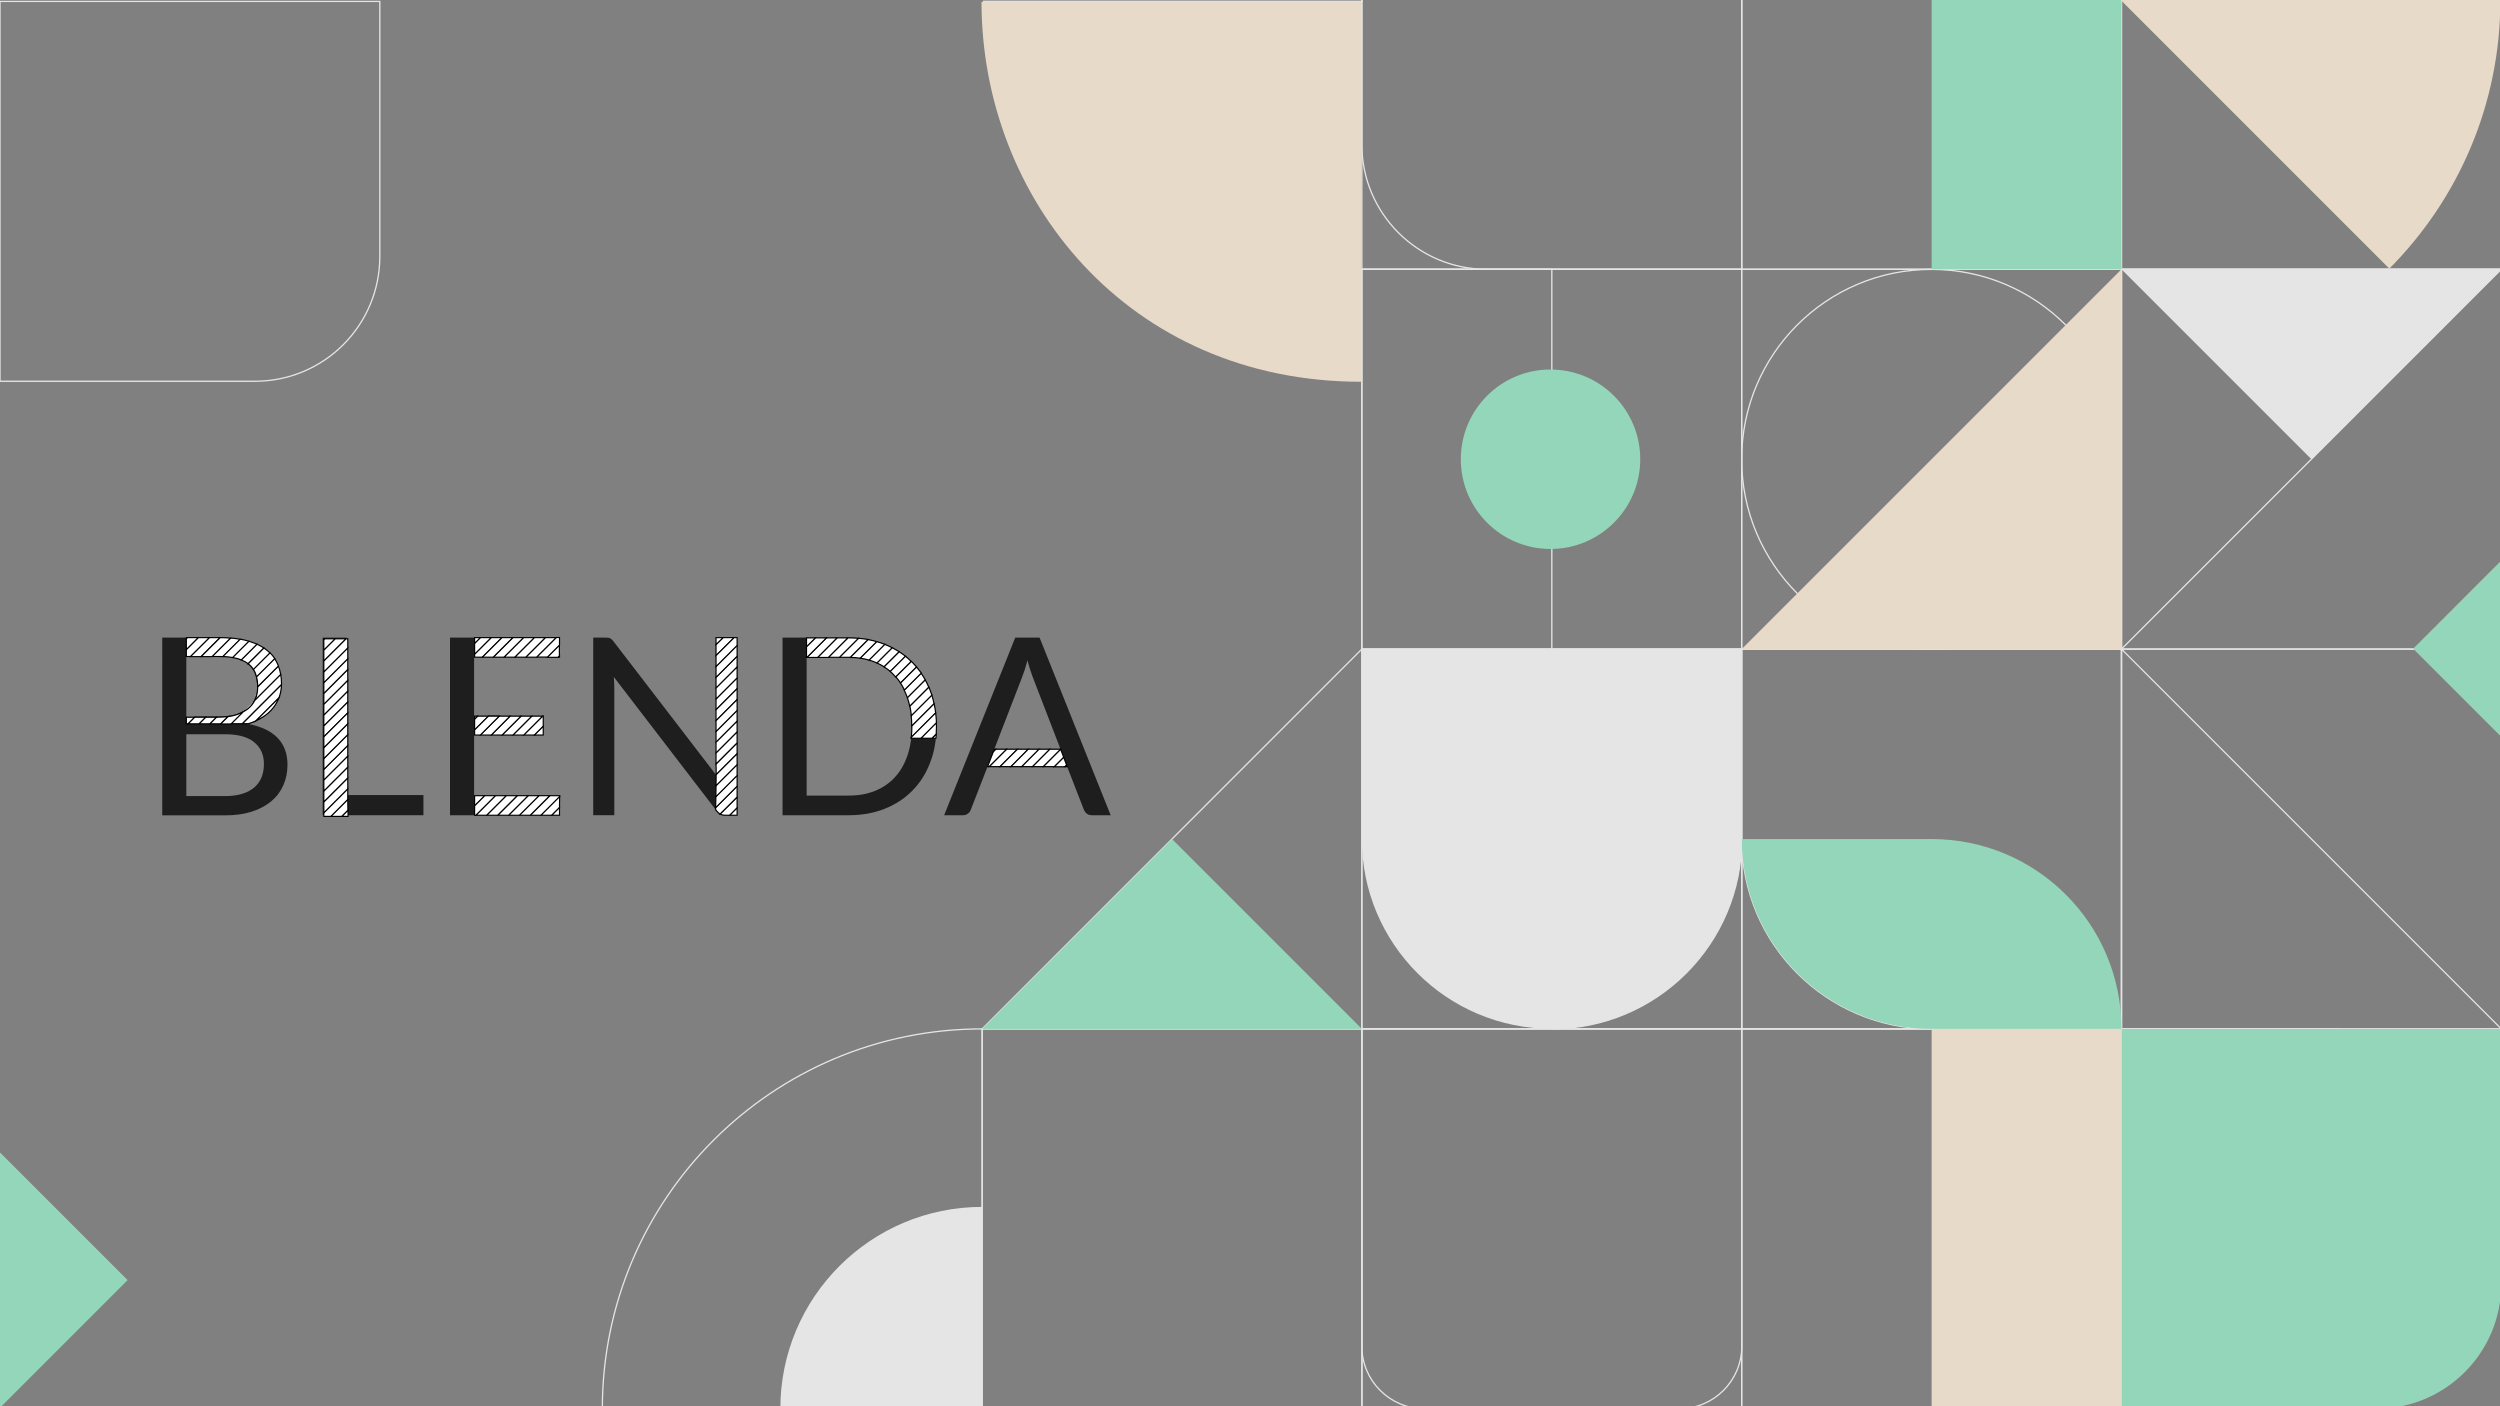 <?xml version="1.0" encoding="UTF-8"?> <!-- Generator: Adobe Illustrator 22.0.1, SVG Export Plug-In . SVG Version: 6.00 Build 0) --> <svg xmlns="http://www.w3.org/2000/svg" xmlns:xlink="http://www.w3.org/1999/xlink" x="0px" y="0px" viewBox="0 0 1920 1080" style="enable-background:new 0 0 1920 1080;" xml:space="preserve"><rect x="0" y="0" width="1920" height="1080" fill="#808080" stroke="none"/> <style type="text/css"> .st0{fill:none;stroke:#E5E5E5;stroke-miterlimit:10;} .st1{fill:#E7DAC9;} .st2{fill:#94D6BA;} .st3{fill:#E5E5E5;} .st4{fill:#1F1E1E;} .st5{fill:#FFFFFF;stroke:#000000;stroke-width:0.903;stroke-miterlimit:10;} </style> <g id="Слой_1"> <g> <g> <g> <g> <rect x="1045.9" y="-84.9" class="st0" width="291.7" height="291.7"></rect> <path class="st0" d="M0,1.1h291.7v195.8c0,53-42.9,95.9-95.9,95.9H0V1.1z"></path> <rect x="1045.9" y="790.2" class="st0" width="291.7" height="291.7"></rect> <path class="st0" d="M1337.6,790.2h-291.7v243.7c0,26.5,21.5,48,48,48h195.8c26.5,0,48-21.5,48-48V790.2z"></path> <path class="st0" d="M1796.1,790.2h-166.8v166.8h111.9c30.3,0,54.8-24.6,54.8-54.8V790.2z"></path> <rect x="1337.6" y="790.2" class="st0" width="291.7" height="291.7"></rect> <rect x="754.3" y="790.2" class="st0" width="291.7" height="291.7"></rect> <polygon class="st0" points="1045.9,498.5 754.3,790.2 1045.9,790.2 "></polygon> <path class="st0" d="M462.6,1081.9L462.6,1081.9l291.7,0V790.2h0C593.2,790.2,462.6,920.8,462.6,1081.9z"></path> <rect x="1045.9" y="498.5" class="st0" width="291.7" height="291.7"></rect> <rect x="1045.9" y="206.8" class="st0" width="291.7" height="291.7"></rect> <rect x="1629.3" y="498.5" class="st0" width="291.7" height="291.7"></rect> <polygon class="st0" points="1629.3,498.5 1629.3,790.2 1921,790.2 "></polygon> <rect x="1337.6" y="498.5" class="st0" width="291.7" height="291.7"></rect> <path class="st0" d="M1483.5,790.2h-145.8V644.4c0,40.3,16.3,76.7,42.7,103.1S1443.2,790.2,1483.5,790.2z"></path> <rect x="1629.3" y="206.8" class="st0" width="291.7" height="291.7"></rect> <polygon class="st0" points="1921,206.8 1629.3,206.8 1629.3,498.5 "></polygon> <rect x="1337.6" y="206.8" class="st0" width="291.7" height="291.7"></rect> <path class="st0" d="M1337.6-84.9h-291.7v195.8c0,53,42.9,95.9,95.9,95.9h195.8V-84.9z"></path> <path class="st0" d="M1825.1-84.9h-195.8v291.7H1921V11.1C1921-41.9,1878.1-84.9,1825.1-84.9z"></path> <rect x="1337.6" y="-84.9" class="st0" width="291.7" height="291.7"></rect> <polygon class="st0" points="1045.9,352.7 1045.9,498.5 1191.8,498.5 1191.8,352.7 1191.8,206.8 1045.9,206.8 "></polygon> <polyline class="st0" points="1046.6,1 754.9,1 754.9,1 "></polyline> <path class="st0" d="M1337.6,352.7L1337.6,352.7c0,80.5,65.3,145.8,145.8,145.8h0c80.5,0,145.8-65.3,145.8-145.8v0 c0-80.5-65.3-145.8-145.8-145.8h0C1402.9,206.8,1337.6,272.1,1337.6,352.7z"></path> <path class="st0" d="M1337.6,498.5v145.8c0,80.5-65.3,145.8-145.9,145.8V498.5H1337.6z"></path> </g> </g> </g> </g> </g> <g id="Слой_2"> <path class="st1" d="M1045.5,293.2L1045.5,293.2l0-291.7H753.8v0C753.8,151.9,865.7,293.2,1045.5,293.2z"></path> <path class="st2" d="M1921,790.2h-291.7v291.7h195.8c53,0,95.9-42.9,95.9-95.9V790.2z"></path> <path class="st3" d="M599.3,1081.9L599.3,1081.9l155,0v-155h0C668.7,926.9,599.3,996.3,599.3,1081.9z"></path> <polygon class="st1" points="1337.6,498.5 1629.3,498.5 1629.3,206.8 "></polygon> <polygon class="st2" points="754.3,790.2 1045.9,790.2 900.1,644.4 "></polygon> <polygon class="st2" points="0,885.1 0,1081.1 98,983.1 "></polygon> <polygon class="st2" points="1921,565.9 1921,430.5 1853.3,498.2 "></polygon> <path class="st2" d="M1483.5,644.4h-145.8v0c0,80.5,65.3,145.8,145.8,145.8h0h145.8v0C1629.3,709.6,1564,644.4,1483.5,644.4 L1483.5,644.4z"></path> <polygon class="st1" points="1483.5,936 1483.5,1081.9 1629.3,1081.9 1629.3,936 1629.3,790.2 1483.5,790.2 "></polygon> <polygon class="st2" points="1483.5,61 1483.5,206.8 1629.3,206.8 1629.3,61 1629.3,-84.9 1483.5,-84.9 "></polygon> <path class="st2" d="M1121.9,352.7L1121.9,352.7c0,38.1,30.9,68.9,68.9,68.9h0c38.1,0,68.9-30.9,68.9-68.9v0 c0-38.1-30.9-68.9-68.9-68.9h0C1152.8,283.7,1121.9,314.6,1121.9,352.7z"></path> <polygon class="st3" points="1775.2,352.7 1921,206.8 1629.3,206.8 "></polygon> <path class="st1" d="M1920.3,0L1920.3,0l-145.8,0l-145.8,0l206.3,206.3C1887.6,153.5,1920.3,80.5,1920.3,0z"></path> <path class="st3" d="M1337.6,498.5v145.8c0,80.5-65.3,145.8-145.9,145.8s-145.8-65.3-145.8-145.8V498.5H1337.6z"></path> </g> <g id="Слой_3"> <g> <path class="st4" d="M168.2,489.7c8.4,0,15.6,0.8,21.7,2.5c6.1,1.7,11,4,14.9,7c3.9,3,6.8,6.8,8.6,11.2c1.8,4.4,2.8,9.4,2.8,14.9 c0,3.4-0.5,6.6-1.6,9.7c-1,3.1-2.6,6-4.7,8.6c-2.1,2.7-4.7,5.1-8,7.2c-3.2,2.1-7,3.9-11.3,5.2c10,1.9,17.6,5.5,22.6,10.7 c5,5.2,7.6,12.1,7.6,20.6c0,5.8-1.1,11-3.2,15.8c-2.1,4.8-5.2,8.9-9.3,12.3c-4.1,3.4-9.1,6.1-15.1,8c-6,1.9-12.8,2.8-20.4,2.8 h-48.2V489.7H168.2z M143.1,504.2v46.6h24.4c5.2,0,9.7-0.6,13.6-1.7c3.8-1.1,7-2.7,9.5-4.8c2.5-2,4.4-4.5,5.6-7.4 c1.2-2.9,1.8-6,1.8-9.5c0-8.1-2.4-13.9-7.2-17.7c-4.8-3.7-12.3-5.6-22.5-5.6H143.1z M172.6,611.4c5.3,0,9.8-0.6,13.6-1.8 c3.8-1.2,6.9-2.9,9.4-5.1c2.4-2.2,4.2-4.8,5.4-7.8c1.1-3,1.7-6.3,1.7-10c0-7-2.5-12.6-7.5-16.7c-5-4.1-12.5-6.1-22.6-6.1h-29.5 v47.5H172.6z"></path> <path class="st5" d="M187,546.7c1.3-0.7,2.5-1.5,3.6-2.3c2.2-1.8,3.9-3.9,5.1-6.3"></path> <line class="st5" x1="149.6" y1="550.8" x2="157.9" y2="550.8"></line> <path class="st5" d="M194.6,514.1c-1.1-1.6-2.4-3.1-3.9-4.3c0,0-0.1,0-0.1-0.1"></path> <path class="st5" d="M195.6,538c0.2-0.3,0.3-0.7,0.5-1.1c1.2-2.9,1.8-6,1.8-9.5c0,0,0,0,0-0.1"></path> <path class="st5" d="M175,550.3c2.2-0.3,4.2-0.7,6-1.3c2.2-0.7,4.2-1.5,5.9-2.4"></path> <path class="st5" d="M197.1,519.9c-0.6-2.2-1.4-4.1-2.5-5.9"></path> <line class="st5" x1="157.9" y1="550.8" x2="166.2" y2="550.8"></line> <path class="st5" d="M197.9,527.4c0-2.7-0.3-5.2-0.9-7.5"></path> <path class="st5" d="M166.2,550.8h1.3c2.7,0,5.2-0.2,7.5-0.5"></path> <path class="st5" d="M177.1,490l-14.2,14.2h5.4c1,0,1.9,0,2.9,0.1l13.3-13.3C182.1,490.5,179.7,490.2,177.1,490z"></path> <path class="st5" d="M189.9,492.1c-1.7-0.5-3.5-0.9-5.4-1.2l-13.3,13.3c2.7,0.1,5.3,0.4,7.6,0.8l12.5-12.5 C190.8,492.4,190.3,492.3,189.9,492.1z"></path> <path class="st5" d="M197.3,494.7l-12.1,12.1c2.1,0.8,3.9,1.8,5.4,2.9l12.1-12.1C201,496.6,199.2,495.6,197.3,494.7z"></path> <path class="st5" d="M191.2,492.5L178.7,505c2.4,0.4,4.6,1,6.6,1.8l12.1-12.1C195.4,493.9,193.4,493.2,191.2,492.5z"></path> <polygon class="st5" points="143.1,489.7 143.1,490.6 144.1,489.7 "></polygon> <polygon class="st5" points="144.1,489.7 143.1,490.6 143.1,499 152.4,489.7 "></polygon> <polygon class="st5" points="143.1,550.8 143.1,555.9 144.5,555.9 149.6,550.8 "></polygon> <path class="st5" d="M168.2,489.7h-7.5l-14.6,14.6h8.3l14.6-14.6C168.8,489.7,168.5,489.7,168.2,489.7z"></path> <path class="st5" d="M169.1,489.7l-14.6,14.6h8.3l14.2-14.2C174.5,489.8,171.9,489.7,169.1,489.7z"></path> <polygon class="st5" points="152.4,489.7 143.1,499 143.1,504.2 146.2,504.2 160.8,489.7 "></polygon> <path class="st5" d="M181,549.1c-1.9,0.6-3.9,1-6,1.3l-5.6,5.6h8.3l9.2-9.2C185.2,547.6,183.2,548.4,181,549.1z"></path> <path class="st5" d="M167.5,550.8h-1.3l-5.1,5.1h8.3l5.6-5.6C172.7,550.6,170.1,550.8,167.5,550.8z"></path> <path class="st5" d="M197.9,527.5c0,3.4-0.6,6.6-1.8,9.5c-0.2,0.4-0.3,0.7-0.5,1.1l20-20c-0.4-2.3-1-4.5-1.8-6.6L197.9,527.5 C197.9,527.4,197.9,527.4,197.9,527.5z"></path> <path class="st5" d="M214.6,534.9c1-2.9,1.5-6,1.6-9.2l-30.1,30.1h4.7c2-0.6,4-1.4,5.8-2.2l17.6-17.6 C214.3,535.7,214.5,535.3,214.6,534.9z"></path> <path class="st5" d="M209.9,543.5c1.8-2.3,3.2-4.8,4.3-7.5l-17.6,17.6c1.9-0.9,3.7-1.9,5.4-3C205.2,548.6,207.8,546.2,209.9,543.5 z"></path> <polygon class="st5" points="157.9,550.8 152.8,555.9 161.1,555.9 166.2,550.8 "></polygon> <path class="st5" d="M216.2,525.3c0-2.5-0.2-4.9-0.6-7.3l-20,20c-1.2,2.4-2.9,4.5-5.1,6.3c-1.1,0.9-2.3,1.6-3.6,2.3l-9.2,9.2h8.3 l30.1-30.1C216.2,525.6,216.2,525.4,216.2,525.3z"></path> <path class="st5" d="M197.1,519.9l14-14c-1.1-1.6-2.3-3.2-3.8-4.6l-12.7,12.7C195.7,515.8,196.5,517.7,197.1,519.9z"></path> <path class="st5" d="M197.9,527.4l15.9-15.9c-0.1-0.4-0.3-0.7-0.4-1.1c-0.7-1.6-1.5-3.1-2.4-4.5l-14,14 C197.6,522.2,197.9,524.6,197.9,527.4z"></path> <polygon class="st5" points="149.6,550.8 144.5,555.9 152.8,555.9 157.9,550.8 "></polygon> <path class="st5" d="M194.6,514.1l12.7-12.7c-0.8-0.8-1.6-1.5-2.5-2.2c-0.7-0.5-1.4-1-2.1-1.5l-12.1,12.1c0,0,0.1,0,0.1,0.1 C192.2,511,193.5,512.4,194.6,514.1z"></path> </g> </g> <g id="Слой_4"> <g> <path class="st4" d="M325.2,610.6v15.5h-77.4V489.7h18.4v120.9H325.2z"></path> <path class="st5" d="M267.1,505.9l-18.4,18.4c0,2.8,0,5.5,0,8.3l18.4-18.4V505.9z"></path> <path class="st5" d="M267.1,497.6L248.7,516c0,2.8,0,5.5,0,8.3l18.4-18.4V497.6z"></path> <path class="st5" d="M267.1,514.3l-18.4,18.4c0,2.8,0,5.5,0,8.3l18.4-18.4V514.3z"></path> <path class="st5" d="M267.1,522.6l-18.4,18.4c0,2.8,0,5.5,0,8.3l18.4-18.4V522.6z"></path> <path class="st5" d="M267.1,530.9l-18.4,18.4c0,2.8,0,5.5,0,8.3l18.4-18.4V530.9z"></path> <path class="st5" d="M249.2,490.6l-0.5,0.5c0,2.8,0,5.5,0,8.3l8.8-8.8H249.2z"></path> <path class="st5" d="M248.7,490.6c0,0.2,0,0.3,0,0.5l0.5-0.5H248.7z"></path> <path class="st5" d="M257.5,490.6l-8.8,8.8c0,2.8,0,5.5,0,8.3l17.1-17.1H257.5z"></path> <path class="st5" d="M267.1,490.6h-1.3l-17.1,17.1c0,2.8,0,5.5,0,8.3l18.4-18.4V490.6z"></path> <path class="st5" d="M267.1,539.2l-18.4,18.4c0,2.8,0,5.5,0,8.3l18.4-18.4V539.2z"></path> <path class="st5" d="M267.1,611.5v-5.7l-18.4,18.4c0,0.9,0,1.9,0,2.8c1.8,0,3.7,0,5.5,0l12.9-12.9L267.1,611.5z"></path> <path class="st5" d="M267.1,597.5l-18.4,18.4c0,2.8,0,5.5,0,8.3l18.4-18.4V597.5z"></path> <path class="st5" d="M267.2,622.3l-0.1-8.2L254.2,627c2.8,0,5.5,0,8.3,0L267.2,622.3z"></path> <path class="st5" d="M267.1,589.1l-18.4,18.4c0,2.8,0,5.5,0,8.3l18.4-18.4V589.1z"></path> <path class="st5" d="M267.3,627l0-4.7l-4.7,4.7C264.1,627,265.7,627,267.3,627z"></path> <path class="st5" d="M267.1,572.5l-18.4,18.4c0,2.8,0,5.5,0,8.3l18.4-18.4V572.5z"></path> <path class="st5" d="M267.1,564.2l-18.4,18.4c0,2.8,0,5.5,0,8.3l18.4-18.4V564.2z"></path> <path class="st5" d="M267.1,580.8l-18.4,18.4c0,2.8,0,5.5,0,8.3l18.4-18.4V580.8z"></path> <path class="st5" d="M267.1,555.9l-18.4,18.4c0,2.8,0,5.5,0,8.3l18.4-18.4V555.9z"></path> <path class="st5" d="M267.1,547.5l-18.4,18.4c0,2.8,0,5.5,0,8.3l18.4-18.4V547.5z"></path> </g> </g> <g id="Слой_5"> <g> <path class="st4" d="M429.8,611.1l-0.1,15h-84.1V489.7h84.1v15h-65.6V550h53.1v14.5h-53.1v46.6H429.8z"></path> <line class="st5" x1="428.7" y1="504.7" x2="420.4" y2="504.7"></line> <line class="st5" x1="375.1" y1="550" x2="383.4" y2="550"></line> <polygon class="st5" points="417.2,557.8 417.2,550 416.7,550 402.2,564.5 410.5,564.5 "></polygon> <polygon class="st5" points="408.4,550 393.9,564.5 402.2,564.5 416.7,550 "></polygon> <polygon class="st5" points="400.1,550 385.6,564.5 393.9,564.5 408.4,550 "></polygon> <polygon class="st5" points="391.7,550 377.3,564.5 385.6,564.5 400.1,550 "></polygon> <polygon class="st5" points="383.4,550 368.9,564.5 377.3,564.5 391.7,550 "></polygon> <polygon class="st5" points="366.8,550 364.5,552.3 364.5,560.6 375.1,550 "></polygon> <polygon class="st5" points="364.5,550 364.5,552.3 366.8,550 "></polygon> <polygon class="st5" points="375.1,550 364.5,560.6 364.5,564.5 368.9,564.5 383.4,550 "></polygon> <polygon class="st5" points="417.2,564.5 417.2,557.8 410.5,564.5 "></polygon> <path class="st5" d="M429.8,611.1h-7.5l-15,15c2.8,0,5.5,0,8.3,0l14.3-14.3L429.8,611.1z"></path> <polygon class="st5" points="364.5,611.1 364.5,618.9 372.3,611.1 "></polygon> <path class="st5" d="M413.9,611.1l-15,15c2.8,0,5.5,0,8.3,0l15-15H413.9z"></path> <path class="st5" d="M429.7,620.2l0.1-8.4l-14.3,14.3c2.8,0,5.5,0,8.3,0L429.7,620.2z"></path> <path class="st5" d="M429.7,626.1l0-5.9l-5.9,5.9C425.8,626.1,427.7,626.1,429.7,626.1z"></path> <path class="st5" d="M405.6,611.1l-15,15c2.8,0,5.5,0,8.3,0l15-15H405.6z"></path> <path class="st5" d="M372.3,611.1l-7.8,7.8v7.2c0.4,0,0.7,0,1.1,0l15-15H372.3z"></path> <path class="st5" d="M380.6,611.1l-15,15c2.8,0,5.5,0,8.3,0l15-15H380.6z"></path> <path class="st5" d="M397.3,611.1l-15,15c2.8,0,5.5,0,8.3,0l15-15H397.3z"></path> <path class="st5" d="M388.9,611.1l-15,15c2.8,0,5.5,0,8.3,0l15-15H388.9z"></path> <path class="st5" d="M393.9,489.7l-15,15h8.3l15-15C399.4,489.7,396.6,489.7,393.9,489.7z"></path> <path class="st5" d="M377.2,489.7l-12.7,12.7v2.3h6l15-15C382.8,489.7,380,489.7,377.2,489.7z"></path> <path class="st5" d="M385.5,489.7l-15,15h8.3l15-15C391.1,489.7,388.3,489.7,385.5,489.7z"></path> <path class="st5" d="M368.9,489.7l-4.4,4.4v8.3l12.7-12.7C374.4,489.7,371.7,489.7,368.9,489.7z"></path> <path class="st5" d="M364.5,489.7v4.4l4.4-4.4C367.4,489.7,366,489.7,364.5,489.7z"></path> <path class="st5" d="M428.7,504.7l0.9-0.9c0-2.8,0-5.5,0-8.3l-9.3,9.3H428.7z"></path> <path class="st5" d="M402.2,489.7l-15,15h8.3l15-15C407.7,489.7,404.9,489.7,402.2,489.7z"></path> <path class="st5" d="M429.7,495.4c0-1.9,0-3.9,0-5.8c-0.8,0-1.7,0-2.5,0l-15,15h8.3L429.7,495.4z"></path> <path class="st5" d="M429.7,504.7c0-0.3,0-0.6,0-0.9l-0.9,0.9H429.7z"></path> <path class="st5" d="M418.8,489.7l-15,15h8.3l15-15C424.4,489.7,421.6,489.7,418.8,489.7z"></path> <path class="st5" d="M410.5,489.7l-15,15h8.3l15-15C416,489.7,413.3,489.7,410.5,489.7z"></path> </g> </g> <g id="Слой_6"> <g> <path class="st4" d="M566.1,489.7v136.4h-9.2c-1.5,0-2.7-0.3-3.7-0.8c-1-0.5-2-1.4-2.9-2.6l-78.9-102.8c0.1,1.6,0.2,3.1,0.3,4.7 c0.1,1.5,0.1,3,0.1,4.3v97.2h-16.2V489.7h9.5c0.8,0,1.5,0,2.1,0.1c0.6,0.1,1.1,0.3,1.5,0.5c0.4,0.2,0.9,0.5,1.3,1 c0.4,0.4,0.9,0.9,1.4,1.6l78.9,102.7c-0.1-1.6-0.2-3.3-0.3-4.8c-0.1-1.6-0.1-3-0.1-4.4v-96.6H566.1z"></path> <polygon class="st5" points="566.1,520.6 549.9,536.8 549.9,545.1 566.1,528.9 "></polygon> <polygon class="st5" points="566.1,545.6 549.9,561.8 549.9,570.1 566.1,553.9 "></polygon> <polygon class="st5" points="566.1,528.9 549.9,545.1 549.9,553.5 566.1,537.3 "></polygon> <polygon class="st5" points="566.1,504 549.9,520.2 549.9,528.5 566.1,512.3 "></polygon> <polygon class="st5" points="566.1,537.3 549.9,553.5 549.9,561.8 566.1,545.6 "></polygon> <polygon class="st5" points="549.9,489.7 549.9,495.2 555.5,489.7 "></polygon> <polygon class="st5" points="566.1,495.7 549.9,511.9 549.9,520.2 566.1,504 "></polygon> <polygon class="st5" points="555.5,489.7 549.9,495.2 549.9,503.5 563.8,489.7 "></polygon> <polygon class="st5" points="566.1,489.7 563.8,489.7 549.9,503.5 549.9,511.9 566.1,495.7 "></polygon> <polygon class="st5" points="566.1,512.3 549.9,528.5 549.9,536.8 566.1,520.6 "></polygon> <path class="st5" d="M566.1,612.2L553,625.2c0.1,0,0.1,0.1,0.2,0.1c1,0.5,2.2,0.8,3.7,0.8h3.6l5.6-5.6V612.2z"></path> <path class="st5" d="M566.1,603.8l-16.5,16.5c0,1,0,1.5,0,1.5l0.7,0.9c0.9,1.1,1.8,2,2.7,2.5l13.1-13.1V603.8z"></path> <path class="st5" d="M566.1,595.5l-16.3,16.3c-0.1,3.6-0.1,6.7-0.2,8.5l16.5-16.5V595.5z"></path> <polygon class="st5" points="566.1,620.5 560.5,626.1 566.1,626.1 "></polygon> <path class="st5" d="M566.1,587.2l-16.2,16.2c0,2.8-0.1,5.8-0.1,8.5l16.3-16.3V587.2z"></path> <path class="st5" d="M566.1,570.6l-16.2,16.2c0,1.3,0.1,2.6,0.1,4c0,0.3,0,1.9,0,4.2l16.1-16.1V570.6z"></path> <polygon class="st5" points="566.1,553.9 549.9,570.1 549.9,578.4 566.1,562.2 "></polygon> <path class="st5" d="M566.1,562.2l-16.2,16.2v7.9c0,0.1,0,0.3,0,0.4l16.2-16.2V562.2z"></path> <path class="st5" d="M566.1,578.9l-16.1,16.1c0,2.3-0.1,5.3-0.1,8.4l16.2-16.2V578.9z"></path> </g> </g> <g id="Слой_7"> <g> <path class="st4" d="M719.2,557.9c0,10.2-1.6,19.5-4.9,27.9c-3.2,8.4-7.8,15.6-13.7,21.5c-5.9,6-13,10.6-21.3,13.9 c-8.3,3.3-17.4,4.9-27.5,4.9H601V489.7h50.9c10,0,19.2,1.6,27.5,4.9c8.3,3.3,15.4,7.9,21.3,13.9c5.9,6,10.5,13.2,13.7,21.6 C717.6,538.4,719.2,547.7,719.2,557.9z M700.3,557.9c0-8.4-1.1-15.9-3.4-22.5c-2.3-6.6-5.5-12.2-9.7-16.8 c-4.2-4.6-9.3-8.1-15.2-10.5c-6-2.4-12.6-3.6-20-3.6h-32.5v106.5h32.5c7.4,0,14-1.2,20-3.6c6-2.4,11-5.9,15.2-10.4 c4.2-4.5,7.4-10.1,9.7-16.7C699.1,573.8,700.3,566.3,700.3,557.9z"></path> <path class="st5" d="M666.7,491.2L653,504.9c2.7,0,5.2,0.2,7.7,0.6l12.7-12.7C671.2,492.2,669,491.6,666.7,491.2z"></path> <path class="st5" d="M679.4,494.8c-1.9-0.8-3.9-1.4-6-2l-12.7,12.7c2.4,0.3,4.6,0.8,6.8,1.5l12.1-12.1 C679.5,494.9,679.5,494.9,679.4,494.8z"></path> <path class="st5" d="M679.6,494.9L667.5,507c1.5,0.4,2.9,0.9,4.4,1.5c0.6,0.2,1.2,0.5,1.7,0.7l11.7-11.7 C683.5,496.6,681.6,495.7,679.6,494.9z"></path> <path class="st5" d="M685.3,497.5l-11.7,11.7c1.9,0.9,3.7,1.8,5.4,2.9l11.6-11.6C688.9,499.5,687.2,498.5,685.3,497.5z"></path> <polygon class="st5" points="619.4,489.9 619.4,496.8 626.4,489.9 "></polygon> <path class="st5" d="M659.3,490.2l-14.6,14.6h7.2c0.4,0,0.7,0,1.1,0l13.7-13.7C664.3,490.8,661.8,490.4,659.3,490.2z"></path> <polygon class="st5" points="634.7,489.9 619.7,504.9 628.1,504.9 643,489.9 "></polygon> <polygon class="st5" points="626.4,489.9 619.4,496.8 619.4,504.9 619.7,504.9 634.7,489.9 "></polygon> <polygon class="st5" points="643,489.9 628.1,504.9 636.4,504.9 651.3,489.9 "></polygon> <path class="st5" d="M651.9,489.9h-0.6l-14.9,14.9h8.3l14.6-14.6C656.9,490,654.4,489.9,651.9,489.9z"></path> <path class="st5" d="M690.6,500.6L679,512.2c1.7,1.1,3.3,2.2,4.8,3.5l11.7-11.7C693.9,502.8,692.3,501.6,690.6,500.6z"></path> <path class="st5" d="M717.4,540.4l-17.1,17.1c0,0.2,0,0.5,0,0.7c0,2.8-0.1,5.4-0.4,8l18.7-18.7C718.3,545,717.9,542.7,717.4,540.4 z"></path> <path class="st5" d="M718.6,547.5l-18.7,18.7c0,0.3,0,0.5-0.1,0.8h7.6l11.8-11.8C719.1,552.6,718.9,550,718.6,547.5z"></path> <path class="st5" d="M715.6,533.8l-15.8,15.8c0.3,2.5,0.4,5.2,0.4,7.9l17.1-17.1C716.9,538.1,716.3,535.9,715.6,533.8z"></path> <path class="st5" d="M718.8,567c0.1-1.1,0.2-2.2,0.3-3.3l-3.3,3.3H718.8z"></path> <path class="st5" d="M719,563.7c0.1-1.8,0.2-3.6,0.2-5.5c0-1,0-2-0.1-3L707.4,567h8.3L719,563.7z"></path> <path class="st5" d="M707.4,517l-13,13c0.9,1.8,1.7,3.7,2.4,5.7c0,0.1,0,0.1,0.1,0.2l13.7-13.7C709.6,520.4,708.6,518.7,707.4,517 z"></path> <path class="st5" d="M700.7,508.7c-0.3-0.3-0.5-0.5-0.8-0.8l-11.9,11.9c1.3,1.5,2.5,3.1,3.6,4.7l12.3-12.3 C702.8,511.1,701.8,509.9,700.7,508.7z"></path> <path class="st5" d="M703.9,512.3l-12.3,12.3c1.1,1.7,2.1,3.5,3,5.3l13-13C706.3,515.4,705.1,513.8,703.9,512.3z"></path> <path class="st5" d="M695.4,504l-11.7,11.7c1.2,1,2.3,2.1,3.3,3.3c0.3,0.3,0.5,0.6,0.8,0.9l11.9-11.9 C698.5,506.6,697,505.3,695.4,504z"></path> <path class="st5" d="M710.6,522.2l-13.7,13.7c0.7,2.1,1.3,4.3,1.8,6.5l14.6-14.6C712.5,525.8,711.6,524,710.6,522.2z"></path> <path class="st5" d="M714.4,530.3c-0.3-0.9-0.7-1.7-1-2.5l-14.6,14.6c0.5,2.3,0.9,4.7,1.1,7.2l15.8-15.8 C715.2,532.6,714.8,531.4,714.4,530.3z"></path> </g> </g> <g id="Слой_8"> <g> <path class="st4" d="M853,626.1h-14.3c-1.7,0-3-0.4-4-1.2c-1-0.8-1.8-1.9-2.3-3.1l-12.8-32.9h-61.2l-12.8,32.9 c-0.4,1.1-1.1,2.2-2.2,3c-1.1,0.9-2.4,1.3-4,1.3h-14.3l54.6-136.4h18.7L853,626.1z M814.5,575.4l-21.4-55.5 c-0.6-1.6-1.3-3.6-2-5.8c-0.7-2.2-1.4-4.5-2-7c-1.3,5.1-2.7,9.4-4.1,12.9l-21.4,55.4H814.5z"></path> <polygon class="st5" points="773,575.4 759.7,588.8 768,588.8 781.4,575.4 "></polygon> <polygon class="st5" points="781.4,575.4 768,588.8 776.4,588.8 789.7,575.4 "></polygon> <path class="st5" d="M764.7,575.4l-1.8,1.8c-1.5,3.8-3,7.7-4.4,11.5h1.2l13.3-13.3H764.7z"></path> <path class="st5" d="M763.6,575.4c-0.2,0.6-0.5,1.2-0.7,1.8l1.8-1.8H763.6z"></path> <polygon class="st5" points="789.7,575.4 776.4,588.8 784.7,588.8 798,575.4 "></polygon> <path class="st5" d="M819.2,587.6c-0.8-2-1.5-4-2.3-6l-7.3,7.3h8.3L819.2,587.6z"></path> <path class="st5" d="M819.6,588.8c-0.2-0.4-0.3-0.8-0.5-1.2l-1.2,1.2H819.6z"></path> <polygon class="st5" points="798,575.4 784.7,588.8 793,588.8 806.3,575.4 "></polygon> <path class="st5" d="M814.5,575.3C814.5,575.3,814.5,575.3,814.5,575.3l0,0.1h-8.2L793,588.8h8.3l13.3-13.3 C814.6,575.4,814.6,575.4,814.5,575.3z"></path> <path class="st5" d="M814.6,575.5l-13.3,13.3h8.3l7.3-7.3C816.1,579.5,815.4,577.5,814.6,575.5z"></path> </g> </g> </svg> 